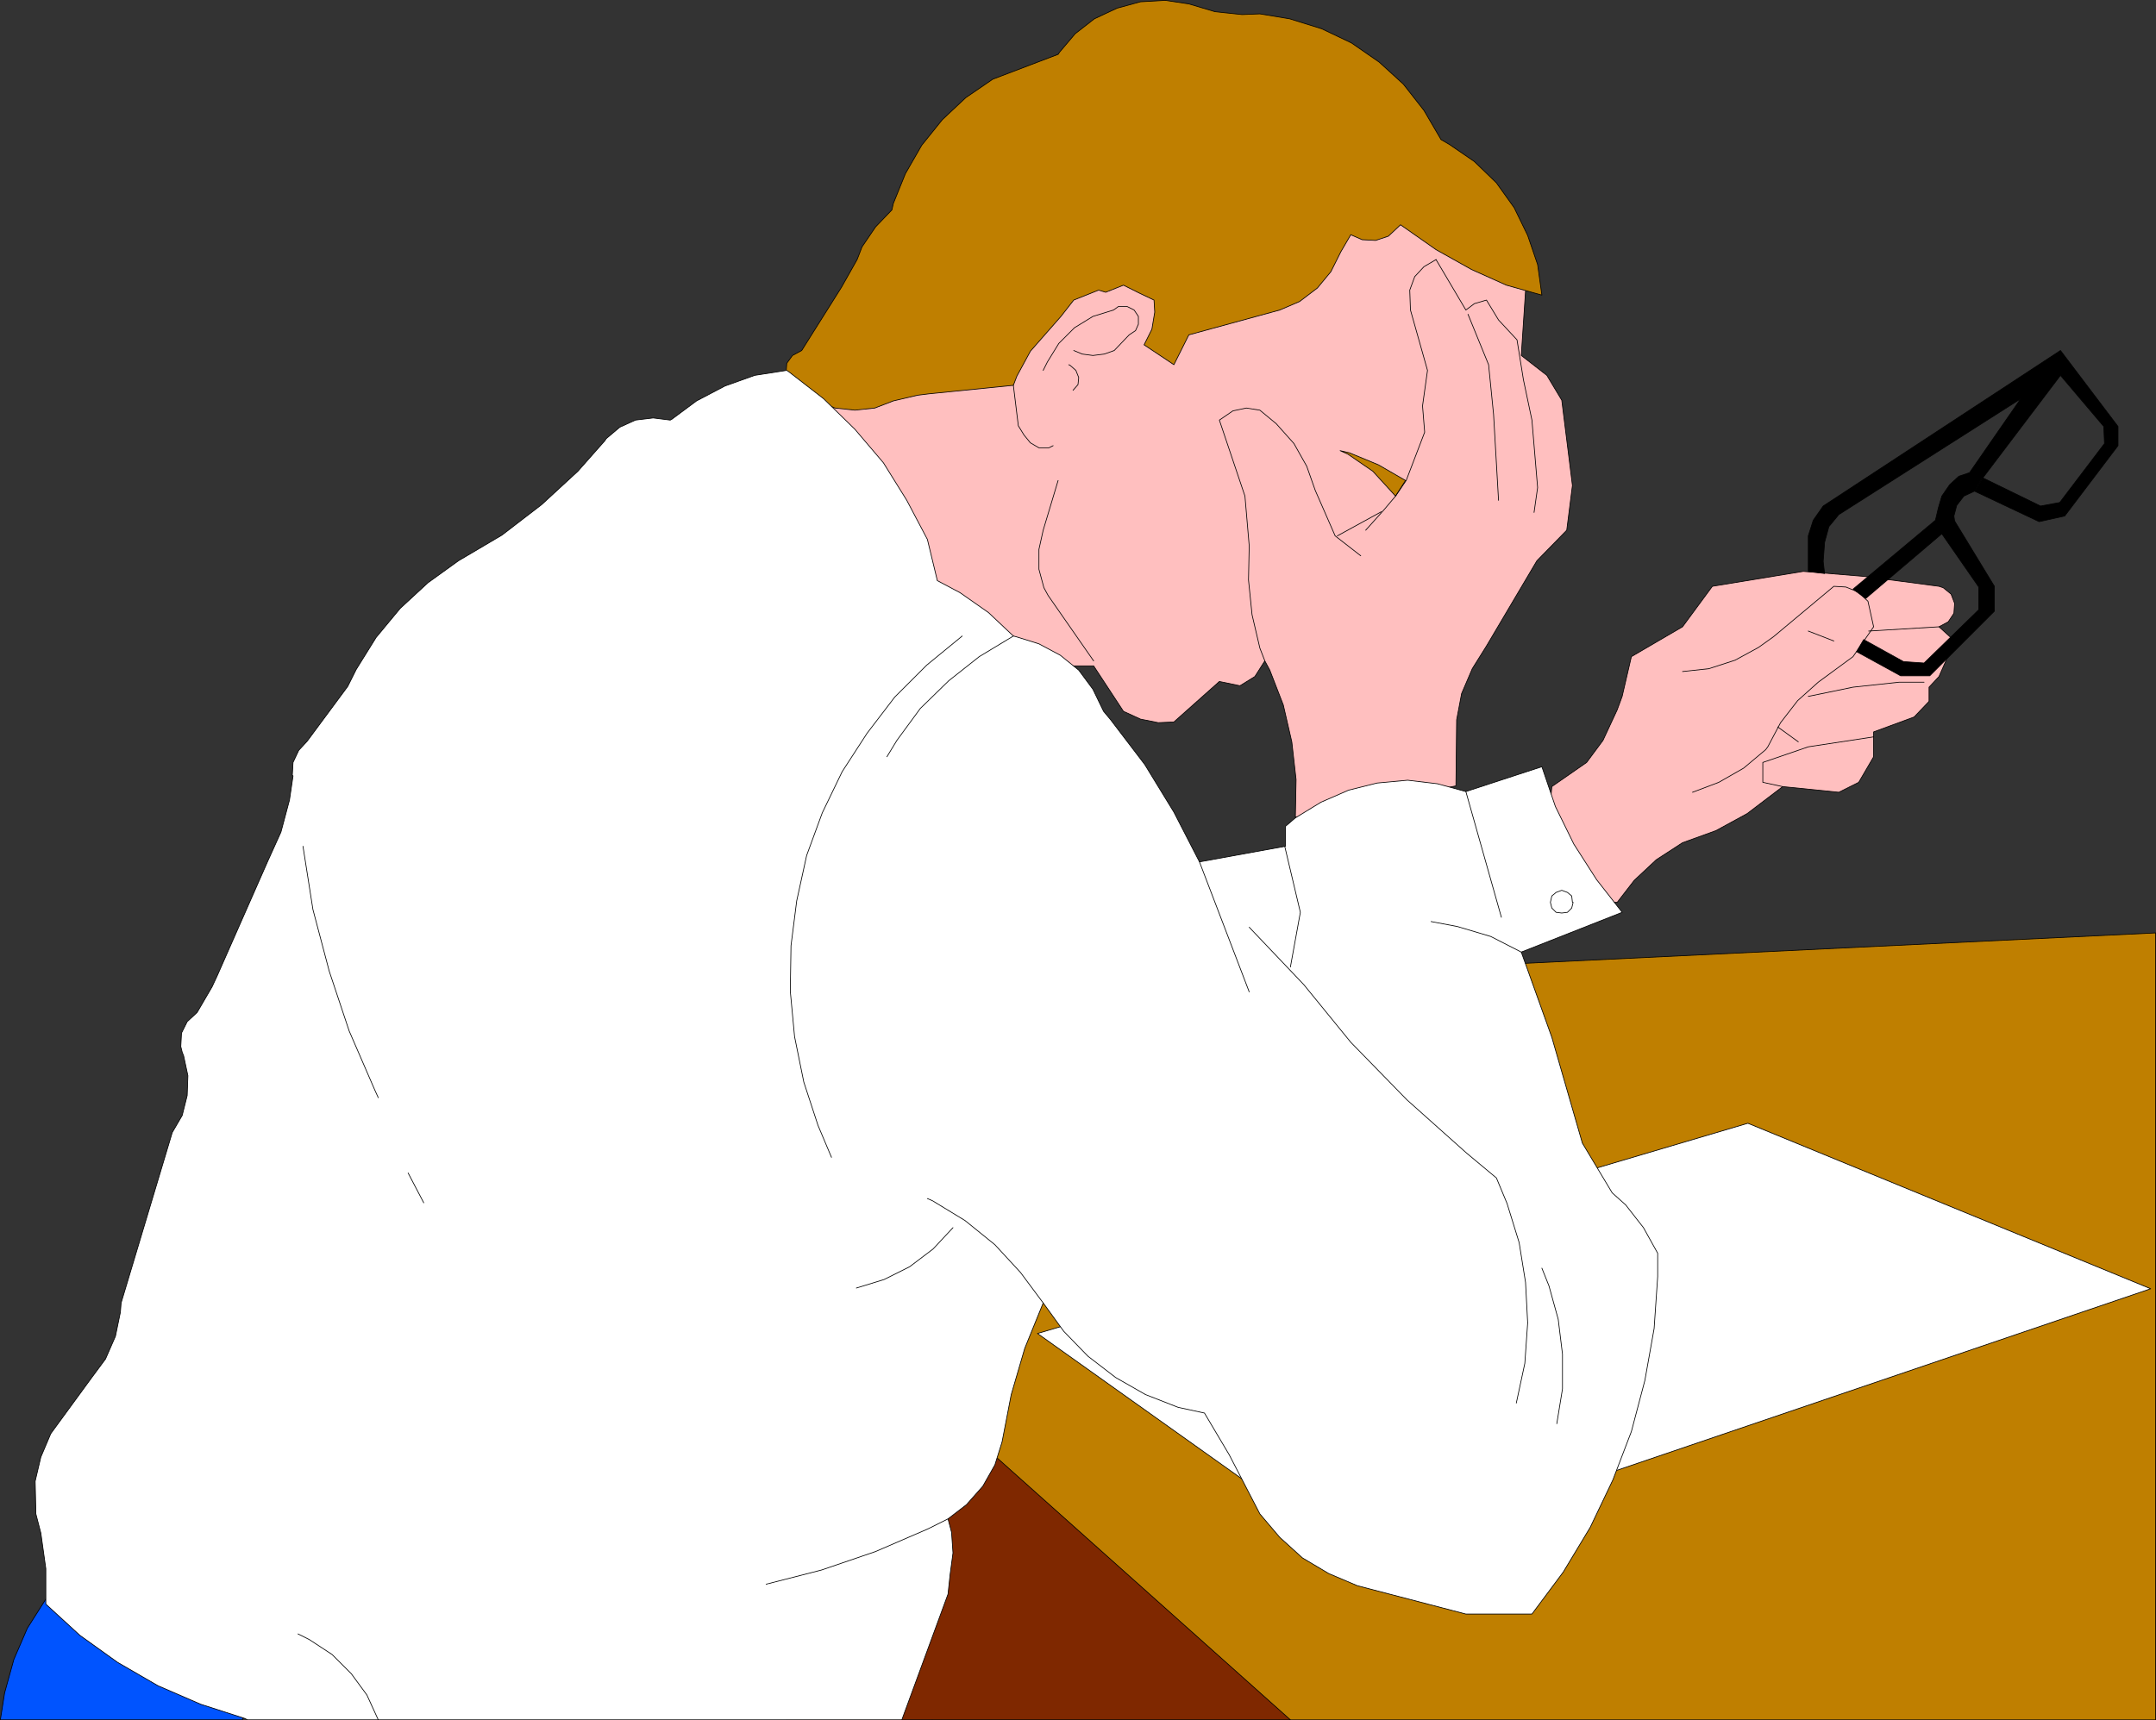 <?xml version="1.0" encoding="UTF-8" standalone="no"?>
<svg
   version="1.0"
   width="129.766mm"
   height="103.567mm"
   id="svg50"
   sodipodi:docname="Man Under Stress 1.wmf"
   xmlns:inkscape="http://www.inkscape.org/namespaces/inkscape"
   xmlns:sodipodi="http://sodipodi.sourceforge.net/DTD/sodipodi-0.dtd"
   xmlns="http://www.w3.org/2000/svg"
   xmlns:svg="http://www.w3.org/2000/svg">
  <rect width="100%" height="100%" fill="#333333" stroke="none"/>
  <sodipodi:namedview
     id="namedview50"
     pagecolor="#ffffff"
     bordercolor="#000000"
     borderopacity="0.25"
     inkscape:showpageshadow="2"
     inkscape:pageopacity="0.0"
     inkscape:pagecheckerboard="0"
     inkscape:deskcolor="#d1d1d1"
     inkscape:document-units="mm" />
  <defs
     id="defs1">
    <pattern
       id="WMFhbasepattern"
       patternUnits="userSpaceOnUse"
       width="6"
       height="6"
       x="0"
       y="0" />
  </defs>
  <path
     style="fill:#ffbfbf;fill-opacity:1;fill-rule:evenodd;stroke:none"
     d="m 350.591,205.332 h 17.291 l 3.878,-5.01 5.01,-4.687 5.979,-3.879 7.595,-2.747 7.11,-3.879 8.08,-6.141 12.766,1.293 4.525,-2.263 3.394,-5.818 v -5.657 l 9.211,-3.394 3.394,-3.556 v -3.232 l 2.262,-2.424 3.555,-8.081 -3.555,-3.232 2.101,-1.131 1.293,-1.939 0.162,-2.263 -0.808,-2.101 -1.778,-1.455 -0.97,-0.323 -17.13,-2.263 -13.736,-1.131 -20.685,3.394 -6.787,9.212 -11.635,6.788 -2.101,9.05 -1.131,3.071 -3.232,6.949 -3.717,5.01 -7.918,5.495 -2.424,26.343 z"
     id="path1" />
  <path
     style="fill:none;stroke:#000000;stroke-width:0.162px;stroke-linecap:round;stroke-linejoin:round;stroke-miterlimit:4;stroke-dasharray:none;stroke-opacity:1"
     d="m 350.591,205.332 h 17.291 l 3.878,-5.01 5.01,-4.687 5.979,-3.879 7.595,-2.747 7.11,-3.879 8.08,-6.141 12.766,1.293 4.525,-2.263 3.394,-5.818 v -5.657 l 9.211,-3.394 3.394,-3.556 v -3.232 l 2.262,-2.424 3.555,-8.081 -3.555,-3.232 2.101,-1.131 1.293,-1.939 0.162,-2.263 -0.808,-2.101 -1.778,-1.455 -0.97,-0.323 -17.13,-2.263 -13.736,-1.131 -20.685,3.394 -6.787,9.212 -11.635,6.788 -2.101,9.05 -1.131,3.071 -3.232,6.949 -3.717,5.01 -7.918,5.495 -2.424,26.343 v 0"
     id="path2" />
  <path
     style="fill:#bf7f00;fill-opacity:1;fill-rule:evenodd;stroke:none"
     d="M 490.375,391.352 V 212.282 l -278.275,13.414 v 165.656 z"
     id="path3" />
  <path
     style="fill:none;stroke:#000000;stroke-width:0.162px;stroke-linecap:round;stroke-linejoin:round;stroke-miterlimit:4;stroke-dasharray:none;stroke-opacity:1"
     d="M 490.375,391.352 V 212.282 l -278.275,13.414 v 165.656 h 278.275 v 0"
     id="path4" />
  <path
     style="fill:#ffffff;fill-opacity:1;fill-rule:evenodd;stroke:none"
     d="m 236.017,303.433 72.235,51.394 180.992,-61.576 -91.627,-37.656 -161.6,47.838 z"
     id="path5" />
  <path
     style="fill:none;stroke:#000000;stroke-width:0.162px;stroke-linecap:round;stroke-linejoin:round;stroke-miterlimit:4;stroke-dasharray:none;stroke-opacity:1"
     d="m 236.017,303.433 72.235,51.394 180.992,-61.576 -91.627,-37.656 -161.6,47.838 v 0"
     id="path6" />
  <path
     style="fill:#7f2800;fill-opacity:1;fill-rule:evenodd;stroke:none"
     d="m 226.967,331.877 66.579,59.474 H 178.972 v -59.474 h 47.995 z"
     id="path7" />
  <path
     style="fill:none;stroke:#000000;stroke-width:0.162px;stroke-linecap:round;stroke-linejoin:round;stroke-miterlimit:4;stroke-dasharray:none;stroke-opacity:1"
     d="m 226.967,331.877 66.579,59.474 H 178.972 v -59.474 h 47.995 v 0"
     id="path8" />
  <path
     style="fill:#0054ff;fill-opacity:1;fill-rule:evenodd;stroke:none"
     d="m 10.423,363.877 -4.202,6.626 -3.07,7.111 -2.101,7.596 -0.97,6.141 H 55.186 V 363.877 h -44.763 z"
     id="path9" />
  <path
     style="fill:none;stroke:#000000;stroke-width:0.162px;stroke-linecap:round;stroke-linejoin:round;stroke-miterlimit:4;stroke-dasharray:none;stroke-opacity:1"
     d="m 10.423,363.877 -4.202,6.626 -3.07,7.111 -2.101,7.596 -0.97,6.141 H 55.186 V 363.877 h -44.763 v 0"
     id="path10" />
  <path
     style="fill:#ffbfbf;fill-opacity:1;fill-rule:evenodd;stroke:none"
     d="m 331.199,178.828 0.162,-15.03 1.131,-5.98 2.424,-5.657 3.232,-5.172 11.474,-19.394 6.787,-6.949 1.293,-10.182 -2.424,-19.394 -3.394,-5.657 -5.818,-4.525 1.131,-17.131 -38.784,-22.788 -119.261,44.444 v 7.919 l 34.421,58.182 h 25.21 l 6.787,10.343 3.878,1.778 4.04,0.808 3.555,-0.162 10.342,-9.212 4.686,0.97 3.394,-2.101 2.262,-3.556 1.131,2.101 3.07,7.919 1.939,8.404 0.97,8.566 -0.162,8.566 z"
     id="path11" />
  <path
     style="fill:none;stroke:#000000;stroke-width:0.162px;stroke-linecap:round;stroke-linejoin:round;stroke-miterlimit:4;stroke-dasharray:none;stroke-opacity:1"
     d="m 331.199,178.828 0.162,-15.03 1.131,-5.98 2.424,-5.657 3.232,-5.172 11.474,-19.394 6.787,-6.949 1.293,-10.182 -2.424,-19.394 -3.394,-5.657 -5.818,-4.525 1.131,-17.131 -38.784,-22.788 -119.261,44.444 v 7.919 l 34.421,58.182 h 25.21 l 6.787,10.343 3.878,1.778 4.04,0.808 3.555,-0.162 10.342,-9.212 4.686,0.97 3.394,-2.101 2.262,-3.556 1.131,2.101 3.07,7.919 1.939,8.404 0.97,8.566 -0.162,8.566 36.522,-7.111 v 0"
     id="path12" />
  <path
     style="fill:#bf7f00;fill-opacity:1;fill-rule:evenodd;stroke:none"
     d="m 185.597,91.07 4.363,1.778 4.525,0.485 4.525,-0.485 4.202,-1.616 5.494,-1.293 2.586,-0.323 19.23,-1.939 0.808,-2.101 3.07,-5.657 6.949,-7.919 2.909,-3.717 5.656,-2.263 1.616,0.485 4.04,-1.616 3.555,1.778 3.394,1.616 0.162,2.747 -0.646,3.879 -1.778,3.556 6.787,4.525 3.394,-6.788 20.685,-5.657 4.525,-1.939 4.04,-3.071 3.07,-3.717 2.262,-4.525 2.262,-3.879 2.586,1.131 3.07,0.162 2.909,-0.97 2.747,-2.586 8.08,5.657 8.08,4.525 7.918,3.556 8.08,2.263 -0.97,-6.949 -2.262,-6.626 -3.07,-6.303 -4.04,-5.657 -5.01,-4.848 -5.656,-3.879 -1.939,-1.131 -3.878,-6.626 -4.686,-5.98 -5.494,-5.01 -6.302,-4.364 -6.787,-3.232 -7.272,-2.263 -6.787,-1.131 -4.04,0.162 -6.141,-0.646 -5.979,-1.778 -5.333,-0.808 -5.656,0.323 -5.333,1.455 -5.171,2.424 -4.363,3.394 -3.555,4.202 -0.323,0.485 -14.867,5.657 -6.141,4.202 -5.333,5.01 -4.686,5.818 -3.717,6.465 -2.747,6.788 -0.323,1.455 -3.717,3.879 -3.07,4.525 -1.131,2.909 -3.555,6.303 -9.05,14.384 -2.101,1.131 -1.293,1.778 -0.162,2.263 1.293,2.747 z"
     id="path13" />
  <path
     style="fill:none;stroke:#000000;stroke-width:0.162px;stroke-linecap:round;stroke-linejoin:round;stroke-miterlimit:4;stroke-dasharray:none;stroke-opacity:1"
     d="m 185.597,91.07 4.363,1.778 4.525,0.485 4.525,-0.485 4.202,-1.616 5.494,-1.293 2.586,-0.323 19.23,-1.939 0.808,-2.101 3.07,-5.657 6.949,-7.919 2.909,-3.717 5.656,-2.263 1.616,0.485 4.04,-1.616 3.555,1.778 3.394,1.616 0.162,2.747 -0.646,3.879 -1.778,3.556 6.787,4.525 3.394,-6.788 20.685,-5.657 4.525,-1.939 4.04,-3.071 3.07,-3.717 2.262,-4.525 2.262,-3.879 2.586,1.131 3.07,0.162 2.909,-0.97 2.747,-2.586 8.08,5.657 8.08,4.525 7.918,3.556 8.08,2.263 -0.97,-6.949 -2.262,-6.626 -3.07,-6.303 -4.04,-5.657 -5.01,-4.848 -5.656,-3.879 -1.939,-1.131 -3.878,-6.626 -4.686,-5.98 -5.494,-5.01 -6.302,-4.364 -6.787,-3.232 -7.272,-2.263 -6.787,-1.131 -4.04,0.162 -6.141,-0.646 -5.979,-1.778 -5.333,-0.808 -5.656,0.323 -5.333,1.455 -5.171,2.424 -4.363,3.394 -3.555,4.202 -0.323,0.485 -14.867,5.657 -6.141,4.202 -5.333,5.01 -4.686,5.818 -3.717,6.465 -2.747,6.788 -0.323,1.455 -3.717,3.879 -3.07,4.525 -1.131,2.909 -3.555,6.303 -9.05,14.384 -2.101,1.131 -1.293,1.778 -0.162,2.263 1.293,2.747 5.494,3.394 v 0"
     id="path14" />
  <path
     style="fill:#ffffff;fill-opacity:1;fill-rule:evenodd;stroke:none"
     d="m 213.231,132.121 5.171,2.747 6.464,4.525 5.656,5.333 0.646,0.162 5.171,1.616 4.848,2.586 4.202,3.394 3.232,4.364 2.424,5.01 1.616,1.939 7.757,10.182 6.626,10.828 5.818,11.313 19.554,-3.556 v -4.525 l 2.262,-1.939 5.818,-3.556 6.302,-2.747 6.464,-1.616 6.949,-0.646 6.787,0.808 6.464,1.778 17.291,-5.657 3.07,9.05 4.202,8.566 5.171,8.081 5.818,7.434 -22.947,9.05 6.949,19.394 6.949,24.081 6.787,11.313 3.07,2.747 4.04,5.172 3.232,5.818 v 5.333 l -0.808,11.798 -2.101,11.798 -3.07,11.636 -4.202,10.99 -5.171,10.828 -6.141,10.182 -7.11,9.535 h -15.029 l -21.654,-5.657 -3.07,-0.808 -6.464,-2.747 -5.979,-3.556 -5.171,-4.687 -4.525,-5.333 -6.949,-13.414 -5.656,-9.535 -5.979,-1.293 -7.434,-2.909 -6.787,-3.879 -6.302,-4.848 -5.494,-5.657 -4.686,-6.465 -4.202,10.343 -3.07,10.505 -1.939,10.02 -0.162,0.808 -1.616,5.172 -2.747,4.848 -3.717,4.202 -4.202,3.232 0.808,3.071 0.323,4.687 -0.646,4.848 -0.485,4.525 -10.504,28.606 H 56.318 l -0.646,-0.323 -10.019,-3.232 -9.696,-4.202 -9.211,-5.333 -8.565,-6.141 -7.757,-7.111 v -8.081 l -1.131,-8.081 -1.131,-4.364 -0.162,-7.434 1.293,-5.495 2.262,-5.333 9.211,-12.606 3.232,-4.364 2.262,-5.172 1.131,-5.495 0.162,-2.101 11.635,-38.788 2.262,-3.879 1.131,-4.525 0.162,-4.525 -0.97,-4.525 -0.323,-0.808 -0.323,-1.293 0.162,-3.071 1.293,-2.586 2.262,-2.101 3.394,-5.818 1.131,-2.424 11.474,-26.02 3.07,-6.788 1.939,-7.273 0.808,-5.495 -0.162,-0.162 0.162,-2.909 1.293,-2.747 1.939,-2.101 9.211,-12.444 1.939,-3.879 4.525,-7.273 5.494,-6.626 6.302,-5.818 6.949,-5.01 9.858,-5.818 9.05,-6.949 8.242,-7.596 6.141,-6.949 0.323,-0.485 3.07,-2.586 3.555,-1.616 4.04,-0.485 3.878,0.485 0.323,-0.162 5.656,-4.202 6.464,-3.394 6.787,-2.424 7.272,-1.131 0.485,0.323 7.918,6.141 7.11,6.949 6.464,7.596 5.333,8.566 4.686,8.889 2.262,9.374 z"
     id="path15" />
  <path
     style="fill:none;stroke:#000000;stroke-width:0.162px;stroke-linecap:round;stroke-linejoin:round;stroke-miterlimit:4;stroke-dasharray:none;stroke-opacity:1"
     d="m 213.231,132.121 5.171,2.747 6.464,4.525 5.656,5.333 0.646,0.162 5.171,1.616 4.848,2.586 4.202,3.394 3.232,4.364 2.424,5.01 1.616,1.939 7.757,10.182 6.626,10.828 5.818,11.313 19.554,-3.556 v -4.525 l 2.262,-1.939 5.818,-3.556 6.302,-2.747 6.464,-1.616 6.949,-0.646 6.787,0.808 6.464,1.778 17.291,-5.657 3.07,9.05 4.202,8.566 5.171,8.081 5.818,7.434 -22.947,9.05 6.949,19.394 6.949,24.081 6.787,11.313 3.07,2.747 4.04,5.172 3.232,5.818 v 5.333 l -0.808,11.798 -2.101,11.798 -3.07,11.636 -4.202,10.99 -5.171,10.828 -6.141,10.182 -7.11,9.535 h -15.029 l -21.654,-5.657 -3.07,-0.808 -6.464,-2.747 -5.979,-3.556 -5.171,-4.687 -4.525,-5.333 -6.949,-13.414 -5.656,-9.535 -5.979,-1.293 -7.434,-2.909 -6.787,-3.879 -6.302,-4.848 -5.494,-5.657 -4.686,-6.465 -4.202,10.343 -3.07,10.505 -1.939,10.02 -0.162,0.808 -1.616,5.172 -2.747,4.848 -3.717,4.202 -4.202,3.232 0.808,3.071 0.323,4.687 -0.646,4.848 -0.485,4.525 -10.504,28.606 H 56.318 l -0.646,-0.323 -10.019,-3.232 -9.696,-4.202 -9.211,-5.333 -8.565,-6.141 -7.757,-7.111 v -8.081 l -1.131,-8.081 -1.131,-4.364 -0.162,-7.434 1.293,-5.495 2.262,-5.333 9.211,-12.606 3.232,-4.364 2.262,-5.172 1.131,-5.495 0.162,-2.101 11.635,-38.788 2.262,-3.879 1.131,-4.525 0.162,-4.525 -0.97,-4.525 -0.323,-0.808 -0.323,-1.293 0.162,-3.071 1.293,-2.586 2.262,-2.101 3.394,-5.818 1.131,-2.424 11.474,-26.02 3.07,-6.788 1.939,-7.273 0.808,-5.495 -0.162,-0.162 0.162,-2.909 1.293,-2.747 1.939,-2.101 9.211,-12.444 1.939,-3.879 4.525,-7.273 5.494,-6.626 6.302,-5.818 6.949,-5.01 9.858,-5.818 9.05,-6.949 8.242,-7.596 6.141,-6.949 0.323,-0.485 3.07,-2.586 3.555,-1.616 4.04,-0.485 3.878,0.485 0.323,-0.162 5.656,-4.202 6.464,-3.394 6.787,-2.424 7.272,-1.131 0.485,0.323 7.918,6.141 7.11,6.949 6.464,7.596 5.333,8.566 4.686,8.889 2.262,9.374 v 0"
     id="path16" />
  <path
     style="fill:none;stroke:#000000;stroke-width:0.162px;stroke-linecap:round;stroke-linejoin:round;stroke-miterlimit:4;stroke-dasharray:none;stroke-opacity:1"
     d="m 174.285,360.483 12.605,-3.232 12.282,-4.202 11.958,-5.172 4.525,-2.263"
     id="path17" />
  <path
     style="fill:none;stroke:#000000;stroke-width:0.162px;stroke-linecap:round;stroke-linejoin:round;stroke-miterlimit:4;stroke-dasharray:none;stroke-opacity:1"
     d="m 68.922,192.565 2.262,14.384 3.717,14.061 4.525,13.576 5.818,13.414 0.808,1.778"
     id="path18" />
  <path
     style="fill:none;stroke:#000000;stroke-width:0.162px;stroke-linecap:round;stroke-linejoin:round;stroke-miterlimit:4;stroke-dasharray:none;stroke-opacity:1"
     d="m 218.887,144.727 -8.08,6.626 -7.272,7.273 -6.302,8.242 -5.656,8.727 -4.525,9.374 -3.555,9.697 -2.262,10.343 -1.293,10.182 -0.162,10.343 0.97,10.343 2.101,10.343 3.232,9.859 3.07,7.273"
     id="path19" />
  <path
     style="fill:none;stroke:#000000;stroke-width:0.162px;stroke-linecap:round;stroke-linejoin:round;stroke-miterlimit:4;stroke-dasharray:none;stroke-opacity:1"
     d="m 230.522,144.727 -7.757,4.687 -6.949,5.495 -6.464,6.303 -5.333,7.273 -2.262,3.717"
     id="path20" />
  <path
     style="fill:none;stroke:#000000;stroke-width:0.162px;stroke-linecap:round;stroke-linejoin:round;stroke-miterlimit:4;stroke-dasharray:none;stroke-opacity:1"
     d="m 272.861,196.12 11.312,29.576"
     id="path21" />
  <path
     style="fill:none;stroke:#000000;stroke-width:0.162px;stroke-linecap:round;stroke-linejoin:round;stroke-miterlimit:4;stroke-dasharray:none;stroke-opacity:1"
     d="m 237.309,296.484 -5.171,-6.949 -5.818,-6.303 -6.787,-5.495 -7.434,-4.525 -1.131,-0.485"
     id="path22" />
  <path
     style="fill:none;stroke:#000000;stroke-width:0.162px;stroke-linecap:round;stroke-linejoin:round;stroke-miterlimit:4;stroke-dasharray:none;stroke-opacity:1"
     d="m 194.809,293.09 6.302,-1.939 5.818,-2.909 5.333,-4.04 4.525,-4.848"
     id="path23" />
  <path
     style="fill:none;stroke:#000000;stroke-width:0.162px;stroke-linecap:round;stroke-linejoin:round;stroke-miterlimit:4;stroke-dasharray:none;stroke-opacity:1"
     d="m 86.052,391.352 -2.586,-5.657 -3.555,-4.848 -4.363,-4.364 -5.171,-3.394 -2.586,-1.293"
     id="path24" />
  <path
     style="fill:none;stroke:#000000;stroke-width:0.162px;stroke-linecap:round;stroke-linejoin:round;stroke-miterlimit:4;stroke-dasharray:none;stroke-opacity:1"
     d="m 92.839,266.908 3.555,6.788"
     id="path25" />
  <path
     style="fill:none;stroke:#000000;stroke-width:0.162px;stroke-linecap:round;stroke-linejoin:round;stroke-miterlimit:4;stroke-dasharray:none;stroke-opacity:1"
     d="m 354.146,323.958 1.293,-7.919 v -7.919 l -0.97,-7.919 -2.101,-7.596 -1.616,-4.04"
     id="path26" />
  <path
     style="fill:none;stroke:#000000;stroke-width:0.162px;stroke-linecap:round;stroke-linejoin:round;stroke-miterlimit:4;stroke-dasharray:none;stroke-opacity:1"
     d="m 344.935,319.271 1.939,-9.05 0.646,-9.212 -0.485,-9.212 -1.454,-9.05 -2.747,-8.889 -2.424,-5.818 -6.787,-5.657 -13.574,-12.121 -12.766,-13.091 -10.666,-13.091 -12.443,-13.091"
     id="path27" />
  <path
     style="fill:none;stroke:#000000;stroke-width:0.162px;stroke-linecap:round;stroke-linejoin:round;stroke-miterlimit:4;stroke-dasharray:none;stroke-opacity:1"
     d="m 346.066,216.646 -6.949,-3.556 -7.595,-2.263 -5.979,-1.131"
     id="path28" />
  <path
     style="fill:none;stroke:#000000;stroke-width:0.162px;stroke-linecap:round;stroke-linejoin:round;stroke-miterlimit:4;stroke-dasharray:none;stroke-opacity:1"
     d="m 333.461,180.12 8.08,28.606"
     id="path29" />
  <path
     style="fill:none;stroke:#000000;stroke-width:0.162px;stroke-linecap:round;stroke-linejoin:round;stroke-miterlimit:4;stroke-dasharray:none;stroke-opacity:1"
     d="m 292.253,192.565 3.555,15.03 -2.262,12.444"
     id="path30" />
  <path
     style="fill:none;stroke:#000000;stroke-width:0.162px;stroke-linecap:round;stroke-linejoin:round;stroke-miterlimit:4;stroke-dasharray:none;stroke-opacity:1"
     d="m 357.701,205.332 -0.162,-1.455 -0.97,-0.808 -1.293,-0.485 -1.293,0.485 -0.97,0.808 -0.323,1.455 0.323,1.293 0.97,0.97 1.293,0.162 1.293,-0.162 0.97,-0.97 0.323,-1.293"
     id="path31" />
  <path
     style="fill:none;stroke:#000000;stroke-width:0.162px;stroke-linecap:round;stroke-linejoin:round;stroke-miterlimit:4;stroke-dasharray:none;stroke-opacity:1"
     d="m 230.522,87.676 1.131,9.212 1.293,2.101 1.454,1.778 1.939,1.131 h 2.262 l 0.97,-0.485"
     id="path32" />
  <path
     style="fill:none;stroke:#000000;stroke-width:0.162px;stroke-linecap:round;stroke-linejoin:round;stroke-miterlimit:4;stroke-dasharray:none;stroke-opacity:1"
     d="m 244.097,88.808 1.131,-1.293 0.162,-1.616 -0.646,-1.616 -1.293,-1.131 -0.323,-0.162"
     id="path33" />
  <path
     style="fill:none;stroke:#000000;stroke-width:0.162px;stroke-linecap:round;stroke-linejoin:round;stroke-miterlimit:4;stroke-dasharray:none;stroke-opacity:1"
     d="m 244.258,79.757 1.939,0.808 2.424,0.323 2.586,-0.323 2.262,-0.808 3.394,-3.556 1.454,-0.97 0.646,-1.455 v -1.778 l -0.97,-1.455 -1.616,-0.808 h -1.939 l -1.131,0.808 -4.686,1.455 -4.202,2.586 -3.555,3.556 -2.586,4.202 -0.97,1.939"
     id="path34" />
  <path
     style="fill:none;stroke:#000000;stroke-width:0.162px;stroke-linecap:round;stroke-linejoin:round;stroke-miterlimit:4;stroke-dasharray:none;stroke-opacity:1"
     d="m 240.703,109.333 -3.394,11.313 -0.97,4.364 v 4.525 l 1.131,4.202 0.97,1.778 10.342,14.869"
     id="path35" />
  <path
     style="fill:#bf7f00;fill-opacity:1;fill-rule:evenodd;stroke:none"
     d="m 317.463,112.888 -5.171,-5.657 -5.656,-3.879 -1.778,-0.808 2.101,0.485 6.626,2.747 6.141,3.556 -2.262,3.556 z"
     id="path36" />
  <path
     style="fill:none;stroke:#000000;stroke-width:0.162px;stroke-linecap:round;stroke-linejoin:round;stroke-miterlimit:4;stroke-dasharray:none;stroke-opacity:1"
     d="m 317.463,112.888 -5.171,-5.657 -5.656,-3.879 -1.778,-0.808 2.101,0.485 6.626,2.747 6.141,3.556 -2.262,3.556 v 0"
     id="path37" />
  <path
     style="fill:none;stroke:#000000;stroke-width:0.162px;stroke-linecap:round;stroke-linejoin:round;stroke-miterlimit:4;stroke-dasharray:none;stroke-opacity:1"
     d="m 304.212,121.939 10.019,-5.495"
     id="path38" />
  <path
     style="fill:none;stroke:#000000;stroke-width:0.162px;stroke-linecap:round;stroke-linejoin:round;stroke-miterlimit:4;stroke-dasharray:none;stroke-opacity:1"
     d="m 326.674,59.07 6.787,11.475 1.939,-1.455 2.747,-0.808 2.747,4.525 4.202,4.525 1.454,9.05 1.939,9.212 1.293,15.353 -0.808,5.657"
     id="path39" />
  <path
     style="fill:none;stroke:#000000;stroke-width:0.162px;stroke-linecap:round;stroke-linejoin:round;stroke-miterlimit:4;stroke-dasharray:none;stroke-opacity:1"
     d="m 333.946,71.515 4.686,11.475 1.131,11.313 1.131,19.555"
     id="path40" />
  <path
     style="fill:none;stroke:#000000;stroke-width:0.162px;stroke-linecap:round;stroke-linejoin:round;stroke-miterlimit:4;stroke-dasharray:none;stroke-opacity:1"
     d="m 326.674,59.07 -2.747,1.616 -2.101,2.263 -1.131,3.071 0.162,4.525 3.878,13.737 -1.131,8.081 0.485,5.98 -4.202,10.99 -2.424,3.556 -2.586,3.071 -4.202,4.687"
     id="path41" />
  <path
     style="fill:none;stroke:#000000;stroke-width:0.162px;stroke-linecap:round;stroke-linejoin:round;stroke-miterlimit:4;stroke-dasharray:none;stroke-opacity:1"
     d="m 309.544,126.464 -5.818,-4.525 -4.525,-10.343 -1.939,-5.495 -2.909,-5.172 -4.04,-4.525 -3.717,-3.071 -3.07,-0.485 -3.07,0.646 -3.07,2.101 5.818,17.293 0.97,11.313 -0.162,7.758 0.808,7.919 1.778,7.596 1.131,2.909"
     id="path42" />
  <path
     style="fill:none;stroke:#000000;stroke-width:0.162px;stroke-linecap:round;stroke-linejoin:round;stroke-miterlimit:4;stroke-dasharray:none;stroke-opacity:1"
     d="m 385.012,180.282 5.979,-2.263 5.656,-3.232 5.01,-4.202 0.485,-0.646 2.909,-5.495 3.878,-5.01 4.686,-4.202 7.918,-5.818 4.686,-6.788 -1.293,-5.818 -2.262,-2.101 -2.747,-1.131 -2.747,-0.162 -13.736,11.475 -3.394,2.424 -5.333,2.909 -5.979,1.939 -5.979,0.646"
     id="path43" />
  <path
     style="fill:none;stroke:#000000;stroke-width:0.162px;stroke-linecap:round;stroke-linejoin:round;stroke-miterlimit:4;stroke-dasharray:none;stroke-opacity:1"
     d="m 405.535,178.989 -4.525,-0.97 v -4.525 l 10.342,-3.556 14.867,-2.263"
     id="path44" />
  <path
     style="fill:none;stroke:#000000;stroke-width:0.162px;stroke-linecap:round;stroke-linejoin:round;stroke-miterlimit:4;stroke-dasharray:none;stroke-opacity:1"
     d="m 409.09,168.807 -4.686,-3.394"
     id="path45" />
  <path
     style="fill:none;stroke:#000000;stroke-width:0.162px;stroke-linecap:round;stroke-linejoin:round;stroke-miterlimit:4;stroke-dasharray:none;stroke-opacity:1"
     d="m 411.352,158.464 10.181,-2.101 10.504,-1.131 h 5.656"
     id="path46" />
  <path
     style="fill:#000000;fill-opacity:1;fill-rule:evenodd;stroke:none"
     d="m 415.069,130.505 -0.323,-2.747 0.323,-4.364 0.97,-3.556 2.262,-2.747 41.37,-26.343 -11.635,16.808 -2.424,0.808 -2.101,1.939 -1.778,2.586 -0.808,2.747 -0.646,2.747 -18.746,15.677 2.424,1.778 0.485,0.323 17.291,-14.707 8.403,12.121 v 5.172 l -12.443,12.121 -4.686,-0.323 -9.05,-5.01 -1.616,2.747 10.019,5.495 h 6.626 l 14.706,-14.707 v -5.657 l -9.05,-14.869 -0.162,-1.131 0.646,-2.424 1.616,-2.101 2.424,-1.131 1.939,-3.071 17.614,-23.273 9.858,11.636 0.162,3.879 -10.181,13.414 -4.363,0.808 -13.251,-6.465 -1.778,3.071 14.706,6.949 5.818,-1.293 12.12,-16 v -4.364 l -13.09,-17.293 -53.974,35.394 -2.262,3.232 -1.131,3.556 v 8.081 z"
     id="path47" />
  <path
     style="fill:none;stroke:#000000;stroke-width:0.162px;stroke-linecap:round;stroke-linejoin:round;stroke-miterlimit:4;stroke-dasharray:none;stroke-opacity:1"
     d="m 415.069,130.505 -0.323,-2.747 0.323,-4.364 0.97,-3.556 2.262,-2.747 41.37,-26.343 -11.635,16.808 -2.424,0.808 -2.101,1.939 -1.778,2.586 -0.808,2.747 -0.646,2.747 -18.746,15.677 2.424,1.778 0.485,0.323 17.291,-14.707 8.403,12.121 v 5.172 l -12.443,12.121 -4.686,-0.323 -9.05,-5.01 -1.616,2.747 10.019,5.495 h 6.626 l 14.706,-14.707 v -5.657 l -9.05,-14.869 -0.162,-1.131 0.646,-2.424 1.616,-2.101 2.424,-1.131 1.939,-3.071 17.614,-23.273 9.858,11.636 0.162,3.879 -10.181,13.414 -4.363,0.808 -13.251,-6.465 -1.778,3.071 14.706,6.949 5.818,-1.293 12.12,-16 v -4.364 l -13.09,-17.293 -53.974,35.394 -2.262,3.232 -1.131,3.556 v 8.081 l 3.717,0.485 v 0"
     id="path48" />
  <path
     style="fill:none;stroke:#000000;stroke-width:0.162px;stroke-linecap:round;stroke-linejoin:round;stroke-miterlimit:4;stroke-dasharray:none;stroke-opacity:1"
     d="m 441.087,142.626 -15.998,0.97"
     id="path49" />
  <path
     style="fill:none;stroke:#000000;stroke-width:0.162px;stroke-linecap:round;stroke-linejoin:round;stroke-miterlimit:4;stroke-dasharray:none;stroke-opacity:1"
     d="m 411.352,143.595 5.818,2.263"
     id="path50" />
</svg>
